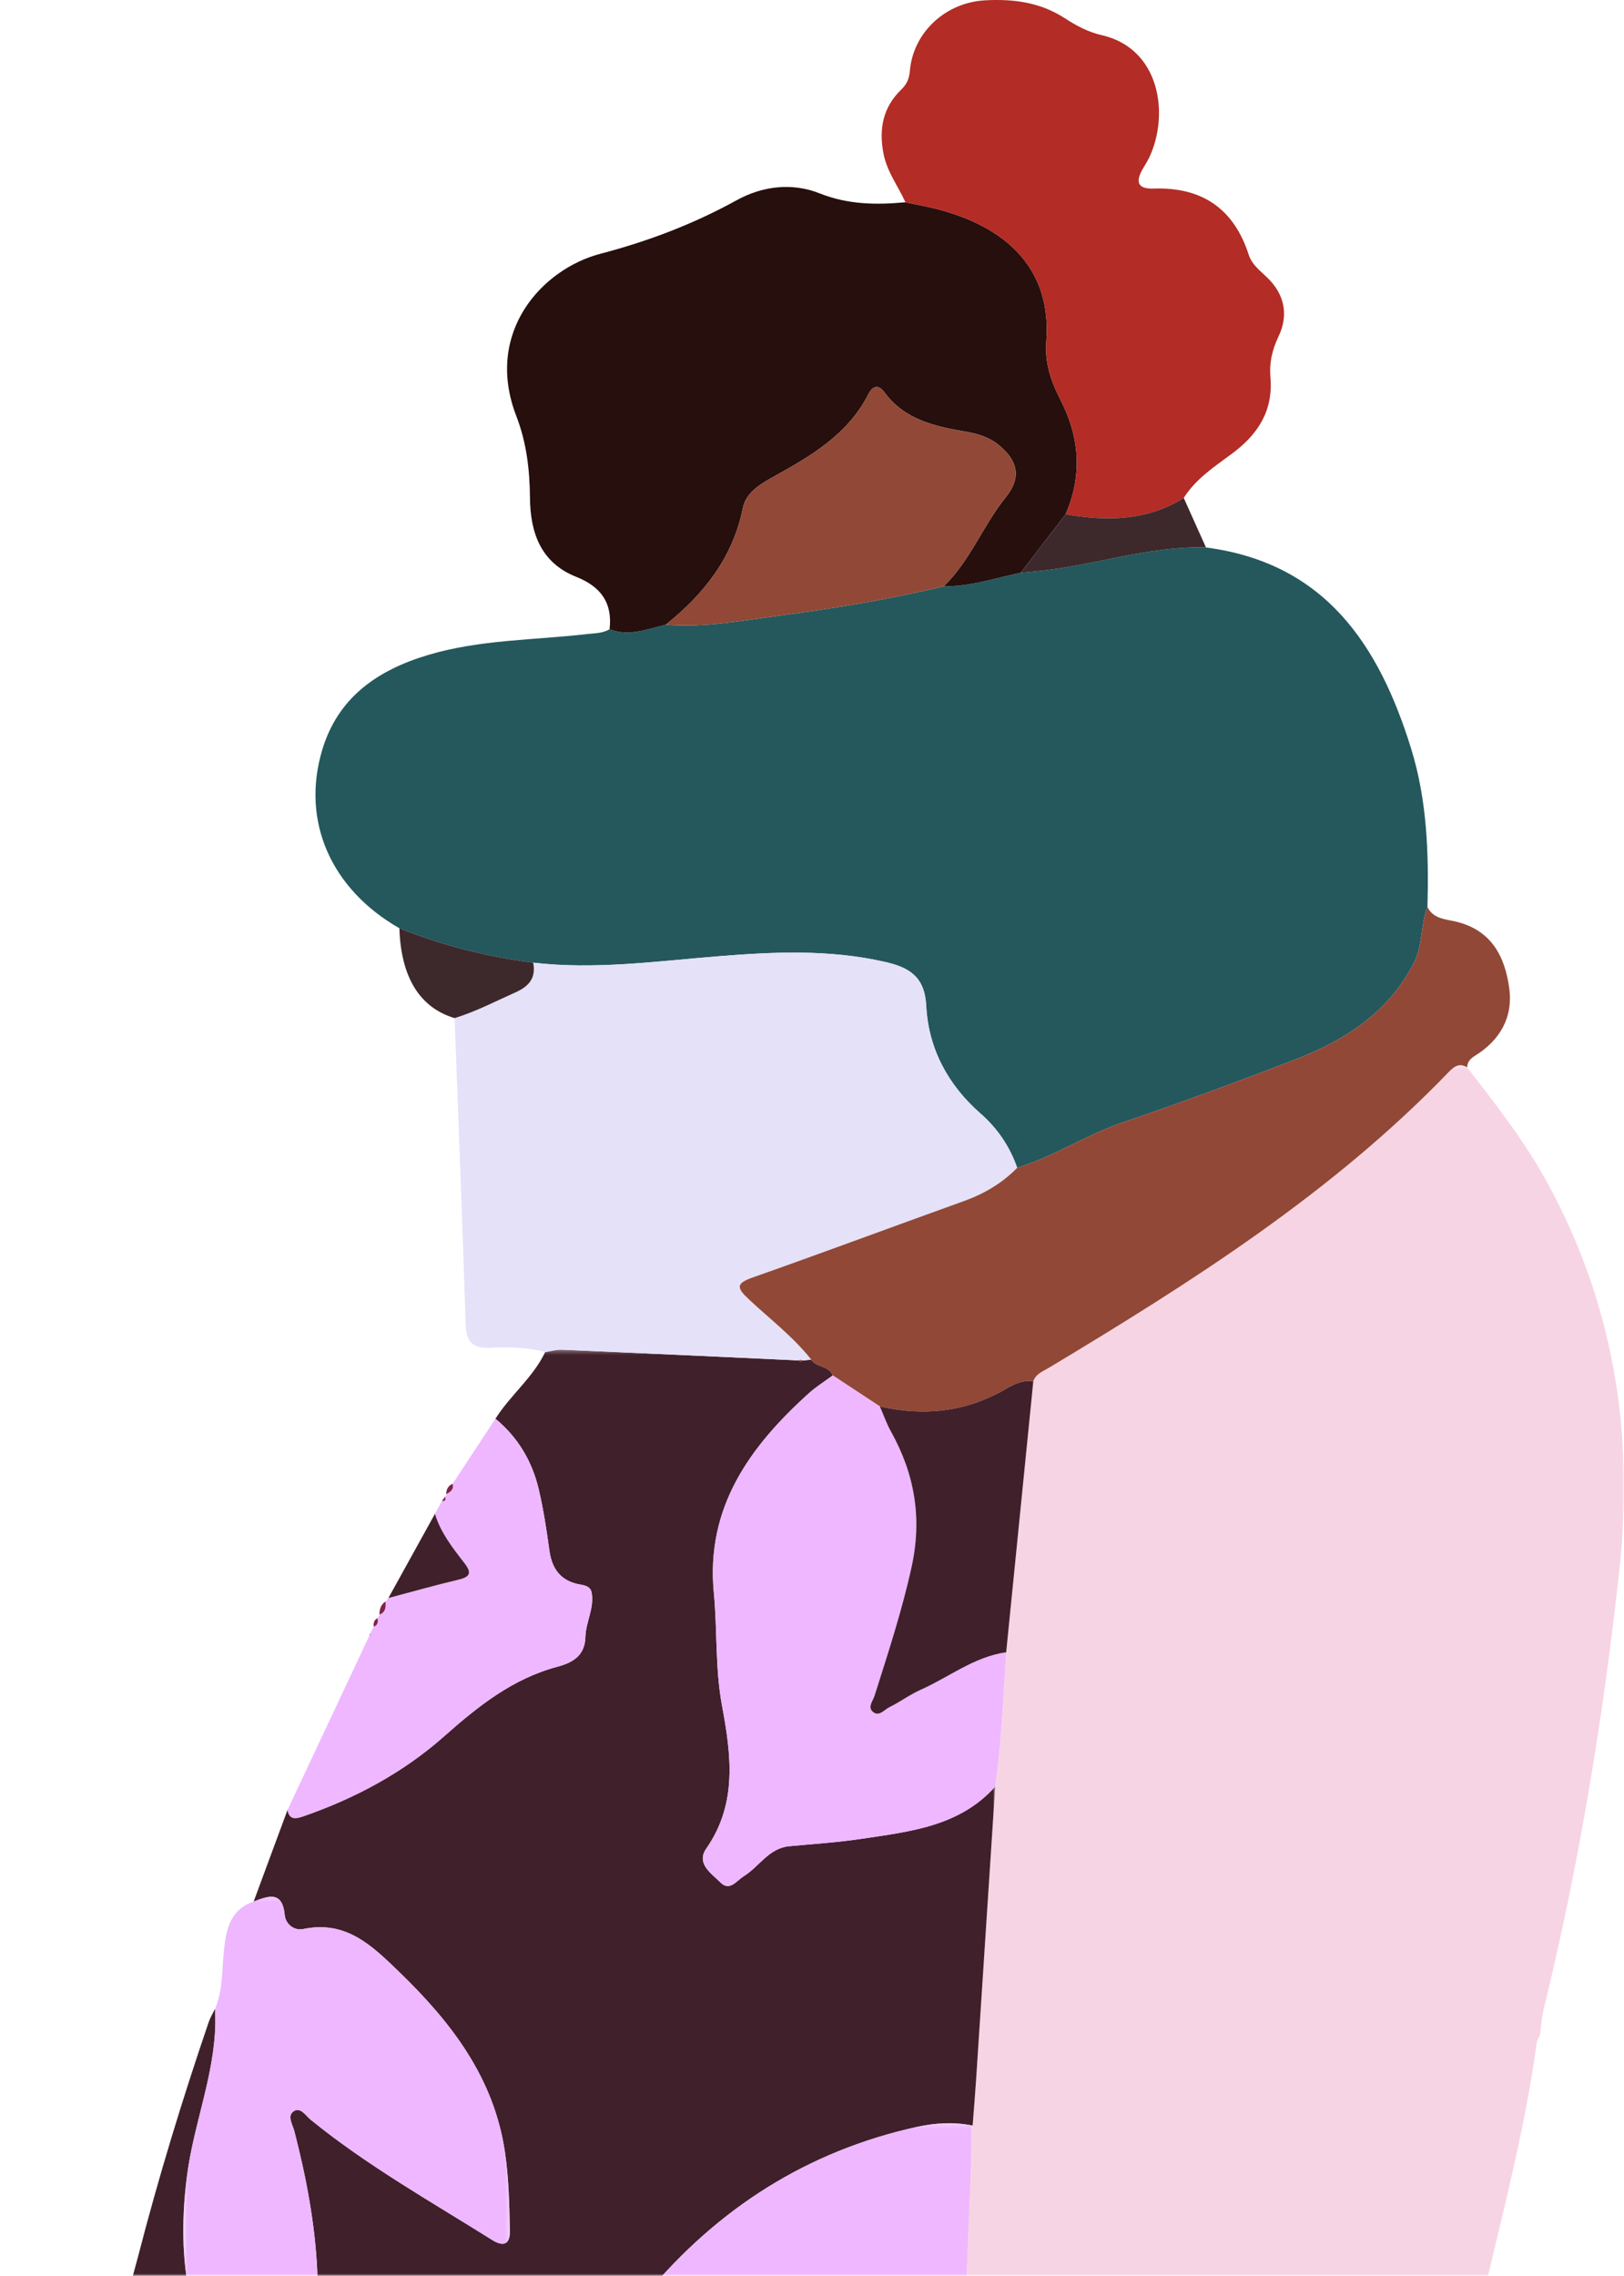 <svg width="359" height="503" viewBox="0 0 359 503" fill="none" xmlns="http://www.w3.org/2000/svg">
<mask id="mask0" mask-type="alpha" maskUnits="userSpaceOnUse" x="212" y="235" width="147" height="268">
<path fill-rule="evenodd" clip-rule="evenodd" d="M212.475 235.43H359V503H212.475V235.43Z" fill="white"/>
</mask>
<g mask="url(#mask0)">
<path fill-rule="evenodd" clip-rule="evenodd" d="M324.315 235.895C330.672 244.086 337.059 252.256 342.051 261.39C356.646 288.094 361.263 316.601 358.009 346.667C354.454 379.528 349.074 412.057 341.223 444.177C340.778 445.994 340.689 447.897 340.434 449.76C340.183 450.329 339.784 450.878 339.704 451.469C337.322 469.091 332.902 486.277 328.811 503.549C326.683 512.529 324.277 521.626 324.516 530.914C324.708 538.407 326.598 545.816 327.793 553.227C331.295 574.96 332.83 596.842 333.765 618.767C334.752 641.885 333.082 664.889 329.116 687.71H219.137C214.146 653.551 212.621 619.159 212.486 584.698C212.404 563.471 212.795 542.242 212.973 521.014C213.652 503.94 214.331 486.863 215.011 469.787C215.271 466.357 215.562 462.928 215.786 459.496C217.2 437.947 218.6 416.399 220.004 394.849C221.381 385.003 221.778 375.077 222.427 365.172C224.426 345.201 226.426 325.232 228.425 305.262C229.017 303.598 230.591 303.076 231.926 302.273C263.459 283.319 294.483 263.682 320.225 236.963C321.414 235.729 322.581 234.849 324.315 235.895" fill="#F7D4E3"/>
</g>
<mask id="mask1" mask-type="alpha" maskUnits="userSpaceOnUse" x="0" y="298" width="221" height="205">
<path fill-rule="evenodd" clip-rule="evenodd" d="M0 298.291H220.004V503H0V298.291Z" fill="white"/>
</mask>
<g mask="url(#mask1)">
<path fill-rule="evenodd" clip-rule="evenodd" d="M220.004 394.849C218.6 416.399 217.2 437.948 215.787 459.496C215.561 462.928 215.271 466.357 215.011 469.787C210.91 468.936 206.691 469.2 202.771 470.061C178.502 475.396 158.706 488.064 142.846 507.048C135.468 515.879 131.348 526.926 123.143 535.216C118.501 539.905 114.292 545.023 109.971 550.019C108.896 551.264 107.03 552.629 108.148 554.484C110.159 557.818 111.298 561.747 114.454 564.318C115.082 564.829 115.996 564.25 116.56 563.679C123.106 557.06 129.414 557.226 135.52 564.281C135.717 564.51 136.046 564.621 136.309 564.795C147.292 572.125 159.451 576.834 172.042 580.5C181.986 583.396 192.187 584.195 202.504 583.489C204.293 583.367 207.256 583.324 205.443 580.465C197.178 567.421 187.777 555.51 171.94 550.924C170.382 550.473 168.651 550.254 167.848 548.445C171.474 547.642 174.829 546.83 178.212 546.161C191.679 543.494 202.502 536.929 209.847 525.124C210.751 523.669 211.924 522.381 212.973 521.015C212.794 542.242 212.403 563.471 212.487 584.698C212.621 619.159 214.146 653.55 219.137 687.71H197.33C197.464 687.179 197.599 686.648 197.734 686.117L197.772 686.112C199.314 684.914 199.727 683.098 199.34 681.489C197.793 675.055 197.023 668.413 194.343 662.272C194.234 661.631 194.126 660.99 194.017 660.35C192.446 653.264 191.271 646.048 187.194 639.788C187.252 639.655 187.381 639.504 187.355 639.391C187.289 639.118 187.151 638.862 187.041 638.599C186.77 634.734 184.74 631.44 182.869 628.34C178.577 621.232 174.58 613.736 166.991 609.303C166.63 609.121 166.272 608.941 165.911 608.76C163.85 604.709 162.225 606.991 161.237 609.323C158.862 614.919 156.799 620.644 154.609 626.319C152.077 627.297 152.616 629.079 153.395 630.923C153.229 631.906 153.063 632.887 152.897 633.87C151.494 635.52 150.473 637.255 151.63 639.479C151.712 641.705 151.794 643.931 151.877 646.156C151.63 646.783 151.384 647.41 151.139 648.038C149.356 650.918 149.087 653.764 151.329 656.556C151.39 658.453 151.451 660.35 151.511 662.247C150.644 664.744 150.032 667.185 152.973 668.846C153.339 669.456 153.704 670.067 154.072 670.677C153.634 672.205 155.241 672.798 155.584 673.97C155.56 675.199 155.165 676.153 153.781 676.368C153.098 675.503 152.415 674.636 151.732 673.77C150.741 668.924 146.12 667.323 143.028 664.46C138.636 660.396 134.324 656.065 128.63 653.654C126.887 652.596 125.142 651.538 123.399 650.479C122.542 647.806 119.835 647.223 117.951 645.716C116.522 644.575 115.083 643.83 113.56 645.719C112.272 647.315 109.783 648.525 112.243 651.013C112.514 651.978 112.369 652.888 111.886 653.756C110.719 655.756 109.505 657.748 110.704 660.18C110.504 662.428 110.306 664.676 110.107 666.923C107.188 673.734 108.329 680.729 109.156 687.71C74.051 687.71 38.946 687.646 3.842 687.81C0.481 687.826 -0.202 687 0.046 683.879C0.367 679.827 0.125 675.731 0.125 671.655C3.123 671.51 6.072 671.678 8.916 672.796C10.247 673.319 11.675 673.841 12.463 671.94C14.694 671.596 16.898 671.713 19.074 672.324C20.348 674.012 22.49 674.283 24.11 674.193C28.791 673.933 33.938 676.561 38.081 672.333L42.927 671.979C44.977 673.104 46.486 672.485 47.586 670.546C48.194 670.482 48.802 670.419 49.409 670.356C49.685 670.792 49.945 670.889 50.172 670.318L50.063 670.383C54.684 670.041 62.636 662.183 63.401 657.204L63.346 657.217C64.416 657.44 65.533 657.535 66.544 657.917C67.787 658.385 68.882 659.844 70.308 658.433C71.591 657.166 70.834 655.79 70.202 654.55C69.319 652.819 69.999 651.584 71.226 650.401C73.129 648.567 74.951 646.798 77.531 645.68C85.258 642.327 88.234 634.783 85.289 626.939C84.779 625.579 83.906 625.38 82.712 626.051C78.495 626.15 74.263 626.049 70.07 626.4C65.567 626.778 63.508 625.316 64.653 620.638C66.096 616.004 66.238 611.522 63.116 607.416C63.019 606.462 62.921 605.509 62.824 604.556C64.12 602.234 64.119 600.233 61.411 598.907C61.304 598.247 61.198 597.59 61.093 596.932C61.705 593.763 60.377 591.401 57.975 589.486C57.839 589.06 57.703 588.635 57.568 588.21C59.025 585.737 59.035 584.147 56.195 582.082C51.044 578.338 46.78 573.389 41.649 569.613C37.203 566.342 32.911 562.52 27.206 561.306C26.968 561.366 26.791 561.287 26.676 561.071C26.365 559.806 25.493 559.358 24.265 559.433C23.501 558.922 22.736 558.411 21.973 557.899C21.223 553.687 20.319 549.783 20.931 545.127C21.691 539.344 24.381 533.836 23.713 527.868C24.555 517.796 28.044 508.328 30.543 498.646C35.05 481.19 40.319 463.949 46.146 446.882C46.492 445.868 47.08 444.935 47.555 443.965C47.572 445.06 47.623 446.156 47.602 447.249C47.377 458.838 42.776 469.605 41.319 481.014C38.647 501.968 42.299 520.68 57.882 536.055C61.515 539.639 63.131 539.553 65.656 535.012C66.111 534.194 66.45 533.294 66.712 532.395C72.722 511.787 70.33 491.391 65.083 471.082C64.695 469.58 63.464 467.743 64.803 466.705C66.37 465.491 67.586 467.606 68.651 468.471C81.158 478.641 95.178 486.524 108.773 495.052C111.243 496.603 112.769 496.106 112.715 493.083C112.608 487.279 112.477 481.478 111.63 475.703C109.218 459.252 99.801 447.005 88.247 435.833C82.234 430.019 76.522 424.378 67.061 426.34C64.989 426.77 63.14 425.258 62.94 423.236C62.403 417.81 59.322 419.024 56.072 420.273C58.565 413.529 61.059 406.787 63.553 400.04C64.019 402.402 65.569 401.946 67.143 401.401C78.586 397.431 89.186 391.723 98.182 383.752C105.715 377.076 113.339 371.004 123.222 368.373C126.729 367.439 129.304 365.841 129.408 361.798C129.493 358.499 131.393 355.449 130.802 352.051C130.563 350.68 129.397 350.401 128.332 350.221C124.024 349.487 122.018 346.851 121.446 342.666C120.828 338.155 120.143 333.635 119.104 329.208C117.648 323.002 114.522 317.682 109.522 313.566C112.798 308.366 117.834 304.47 120.515 298.831C121.749 298.642 122.99 298.242 124.212 298.296C141.669 299.054 159.124 299.872 176.58 300.677L176.936 300.947L177.305 300.698C177.982 300.635 178.659 300.571 179.337 300.509C180.487 302.261 183.275 301.792 184.095 303.992C182.324 305.299 180.428 306.467 178.803 307.934C165.727 319.742 156.003 333.154 157.8 352.017C158.59 360.293 158.069 368.646 159.595 376.895C161.602 387.736 163.098 398.536 156.136 408.552C153.802 411.909 157.298 414.069 159.243 416.036C161.3 418.113 162.789 415.684 164.45 414.652C167.854 412.538 169.949 408.467 174.484 408.04C179.814 407.54 185.174 407.205 190.461 406.408C201.162 404.795 212.124 403.683 220.004 394.849" fill="#40202B"/>
</g>
<path fill-rule="evenodd" clip-rule="evenodd" d="M266.593 121C292.98 124.444 304.888 142.628 311.96 165.517C315.469 176.872 315.87 188.642 315.552 200.437C314.019 204.385 314.57 208.809 312.601 212.691C306.992 223.757 297.332 229.943 286.237 234.204C273.635 239.042 260.969 243.748 248.183 248.076C240.11 250.81 233.001 255.626 224.858 258.103C223.218 253.395 220.511 249.399 216.76 246.114C209.532 239.784 205.239 231.747 204.75 222.304C204.418 215.903 201.074 213.844 195.699 212.611C183.35 209.777 170.915 210.365 158.476 211.375C144.957 212.473 131.477 214.343 117.87 212.763C107.693 211.445 97.817 208.973 88.288 205.157C73.171 196.519 66.54 181.519 71.21 165.808C74.681 154.126 83.475 148.085 94.67 144.75C106.116 141.339 118.017 141.497 129.725 140.141C131.448 139.941 133.197 140.002 134.751 139.07C139.059 140.759 143.089 139.025 147.181 138.063C155.723 138.778 164.108 137.145 172.483 136.04C184.606 134.441 196.684 132.421 208.6 129.594C214.471 129.658 219.995 127.769 225.644 126.584C227.043 126.454 228.442 126.333 229.838 126.187C242.153 124.908 254.043 120.635 266.593 121" fill="#24585C"/>
<path fill-rule="evenodd" clip-rule="evenodd" d="M117.87 212.763C131.477 214.343 144.957 212.472 158.476 211.375C170.915 210.365 183.35 209.776 195.699 212.61C201.074 213.844 204.418 215.903 204.75 222.304C205.239 231.746 209.532 239.784 216.76 246.114C220.51 249.398 223.219 253.395 224.857 258.102C221.512 261.534 217.515 263.864 212.995 265.487C197.444 271.07 181.965 276.854 166.381 282.344C162.606 283.673 162.866 284.655 165.487 287.12C170.164 291.514 175.336 295.417 179.337 300.508C178.659 300.571 177.982 300.635 177.306 300.697C177.069 300.512 176.827 300.505 176.58 300.676C159.124 299.872 141.669 299.054 124.212 298.296C122.989 298.242 121.749 298.642 120.515 298.831C116.512 297.724 112.36 297.7 108.313 297.875C103.969 298.062 103.049 296.149 102.928 292.345C102.217 269.9 101.328 247.462 100.5 225.021C105.194 223.575 109.531 221.307 113.992 219.312C117.006 217.964 118.511 216.085 117.87 212.763" fill="#E5E1F9"/>
<path fill-rule="evenodd" clip-rule="evenodd" d="M147.181 138.062C143.089 139.026 139.058 140.758 134.751 139.069C135.435 133.232 132.814 129.647 127.392 127.497C119.516 124.375 117.22 117.697 117.153 109.989C117.099 103.806 116.39 97.782 114.147 91.984C106.969 73.425 119.889 59.446 132.714 56.089C143.345 53.307 153.296 49.517 162.86 44.248C168.583 41.095 175.121 40.326 181.192 42.739C187.479 45.238 193.708 45.299 200.155 44.704C201.531 44.988 202.908 45.273 204.284 45.555C218.619 48.484 232.777 56.606 231.286 75.553C230.929 80.105 232.327 84.3 234.359 88.227C238.676 96.569 239.312 104.987 235.564 113.66C232.256 117.968 228.949 122.276 225.644 126.582C219.995 127.769 214.47 129.657 208.601 129.593C214.478 123.95 217.267 116.172 222.319 109.93C225.841 105.58 225.081 101.812 220.684 98.276C218.532 96.545 215.986 95.829 213.299 95.371C206.54 94.219 199.924 92.712 195.522 86.724C194.117 84.814 192.865 85.35 191.971 87.11C187.427 96.041 179.26 100.789 170.939 105.397C168.01 107.019 164.905 108.876 164.21 112.309C161.999 123.242 155.631 131.3 147.181 138.062" fill="#260F0D"/>
<path fill-rule="evenodd" clip-rule="evenodd" d="M179.337 300.508C175.336 295.417 170.164 291.514 165.487 287.12C162.866 284.656 162.606 283.674 166.381 282.343C181.966 276.854 197.444 271.07 212.995 265.487C217.515 263.864 221.512 261.534 224.857 258.102C233.001 255.626 240.109 250.81 248.183 248.077C260.969 243.747 273.634 239.043 286.237 234.203C297.333 229.943 306.991 223.756 312.601 212.691C314.569 208.809 314.019 204.385 315.553 200.437C316.731 202.979 319.347 203.139 321.513 203.615C329.573 205.385 332.667 211.258 333.635 218.426C334.504 224.848 331.584 229.923 326.045 233.353C325.003 233.998 324.382 234.704 324.316 235.897C322.581 234.849 321.414 235.729 320.225 236.963C294.484 263.682 263.459 283.319 231.925 302.273C230.591 303.076 229.017 303.598 228.425 305.262C226.28 305.01 224.394 305.781 222.621 306.825C213.796 312.03 204.391 313.114 194.496 310.841C191.029 308.558 187.562 306.275 184.095 303.992C183.275 301.792 180.487 302.261 179.337 300.508" fill="#914836"/>
<path fill-rule="evenodd" clip-rule="evenodd" d="M235.563 113.66C239.312 104.987 238.676 96.569 234.359 88.227C232.327 84.3 230.929 80.105 231.286 75.553C232.776 56.606 218.619 48.484 204.284 45.555C202.907 45.273 201.531 44.988 200.155 44.704C198.545 41.144 196.099 38.002 195.314 34.017C194.241 28.551 195.154 23.72 199.24 19.789C200.485 18.593 200.987 17.371 201.129 15.7C201.859 7.117 209.051 0.556 217.718 0.076C224.027 -0.273 229.94 0.499 235.368 4.017C237.868 5.636 240.519 7.085 243.492 7.758C256.554 10.712 258.53 25.432 254.024 34.865C253.618 35.714 253.09 36.505 252.618 37.323C251.008 40.119 251.363 41.803 255.055 41.679C265.725 41.32 272.758 46.124 276.044 56.312C276.854 58.829 279.151 60.224 280.833 62.068C284.22 65.785 284.653 70.142 282.643 74.333C281.201 77.337 280.567 80.228 280.841 83.386C281.478 90.749 278.108 95.98 272.397 100.225C268.503 103.122 264.35 105.807 261.678 110.055C253.514 115.136 244.654 115.235 235.563 113.66" fill="#B32C25"/>
<mask id="mask2" mask-type="alpha" maskUnits="userSpaceOnUse" x="40" y="419" width="73" height="84">
<path fill-rule="evenodd" clip-rule="evenodd" d="M40.519 419.207H112.715V503H40.519V419.207Z" fill="white"/>
</mask>
<g mask="url(#mask2)">
<path fill-rule="evenodd" clip-rule="evenodd" d="M56.072 420.273C59.322 419.024 62.403 417.81 62.94 423.236C63.14 425.258 64.988 426.77 67.061 426.341C76.523 424.379 82.233 430.019 88.247 435.833C99.801 447.005 109.218 459.252 111.63 475.703C112.477 481.478 112.609 487.279 112.714 493.083C112.768 496.106 111.243 496.603 108.774 495.052C95.179 486.524 81.157 478.641 68.651 468.471C67.587 467.605 66.37 465.491 64.802 466.705C63.463 467.743 64.694 469.58 65.082 471.082C70.33 491.391 72.723 511.787 66.712 532.394C66.449 533.294 66.111 534.195 65.656 535.012C63.13 539.553 61.515 539.638 57.882 536.054C42.299 520.68 38.646 501.967 41.319 481.014C42.775 469.605 47.377 458.838 47.601 447.249C47.622 446.155 47.572 445.06 47.555 443.965C49.311 439.809 49.054 435.348 49.51 430.999C49.997 426.371 50.9 422.038 56.072 420.273" fill="#EEB7FF"/>
</g>
<path fill-rule="evenodd" clip-rule="evenodd" d="M109.522 313.566C114.522 317.682 117.648 323.002 119.104 329.209C120.142 333.635 120.829 338.155 121.446 342.666C122.018 346.851 124.025 349.487 128.332 350.221C129.396 350.401 130.563 350.68 130.802 352.051C131.393 355.449 129.493 358.498 129.409 361.798C129.303 365.842 126.73 367.439 123.221 368.373C113.338 371.004 105.715 377.076 98.182 383.752C89.187 391.724 78.587 397.431 67.143 401.401C65.57 401.947 64.018 402.402 63.553 400.04C69.601 387.166 75.652 374.291 81.702 361.418C81.701 361.422 81.958 361.334 81.958 361.334L81.789 361.124C82.065 360.587 82.341 360.052 82.615 359.52C83.507 359.173 83.639 358.485 83.452 357.653C83.65 357.411 83.796 357.14 83.887 356.848C85.3 356.332 85.282 355.152 85.228 353.955C85.439 353.699 85.652 353.444 85.859 353.191C91.001 351.831 96.121 350.365 101.301 349.147C104.044 348.501 104.306 347.575 102.609 345.393C100.021 342.069 97.405 338.716 96.147 334.583C96.671 333.631 97.195 332.679 97.716 331.731C98.598 331.871 98.517 331.338 98.386 330.771C98.54 330.613 98.621 330.424 98.63 330.207C99.595 329.764 100.381 329.204 100.054 327.948C103.21 323.153 106.366 318.36 109.522 313.566" fill="#EEB7FF"/>
<path fill-rule="evenodd" clip-rule="evenodd" d="M117.87 212.763C118.511 216.085 117.006 217.964 113.993 219.312C109.531 221.307 105.195 223.575 100.5 225.022C92.763 222.706 88.622 215.969 88.288 205.156C97.817 208.973 107.693 211.444 117.87 212.763" fill="#3D292C"/>
<path fill-rule="evenodd" clip-rule="evenodd" d="M235.563 113.66C244.654 115.235 253.514 115.136 261.678 110.055C263.316 113.704 264.954 117.353 266.592 121C254.042 120.635 242.153 124.909 229.838 126.188C228.441 126.333 227.043 126.453 225.644 126.584C228.949 122.276 232.256 117.968 235.563 113.66" fill="#3D292C"/>
<path fill-rule="evenodd" clip-rule="evenodd" d="M96.148 334.583C97.405 338.715 100.022 342.069 102.609 345.393C104.306 347.574 104.044 348.501 101.301 349.146C96.121 350.365 91 351.831 85.859 353.19C89.291 346.986 92.72 340.784 96.148 334.583" fill="#40202B"/>
<path fill-rule="evenodd" clip-rule="evenodd" d="M85.227 353.955C85.282 355.152 85.299 356.332 83.887 356.848C83.871 355.666 84.177 354.639 85.227 353.955" fill="#7C2448"/>
<path fill-rule="evenodd" clip-rule="evenodd" d="M100.053 327.948C100.381 329.203 99.595 329.765 98.629 330.208C98.667 329.179 99.046 328.366 100.053 327.948" fill="#7C2448"/>
<path fill-rule="evenodd" clip-rule="evenodd" d="M83.451 357.653C83.638 358.484 83.507 359.173 82.615 359.52C82.536 358.736 82.659 358.045 83.451 357.653" fill="#7C2448"/>
<path fill-rule="evenodd" clip-rule="evenodd" d="M98.386 330.771C98.518 331.338 98.598 331.87 97.716 331.731C97.941 331.409 98.164 331.09 98.386 330.771" fill="#7C2448"/>
<path fill-rule="evenodd" clip-rule="evenodd" d="M81.789 361.124L81.959 361.334C81.959 361.334 81.701 361.421 81.702 361.418C81.702 361.414 81.789 361.124 81.789 361.124" fill="#7C2448"/>
<mask id="mask3" mask-type="alpha" maskUnits="userSpaceOnUse" x="107" y="469" width="109" height="34">
<path fill-rule="evenodd" clip-rule="evenodd" d="M107.803 469.266H215.01V503H107.803V469.266Z" fill="white"/>
</mask>
<g mask="url(#mask3)">
<path fill-rule="evenodd" clip-rule="evenodd" d="M212.973 521.014C211.925 522.38 210.75 523.67 209.846 525.124C202.502 536.93 191.679 543.493 178.212 546.16C174.829 546.83 171.474 547.641 167.848 548.444C168.651 550.253 170.383 550.473 171.94 550.924C187.777 555.51 197.178 567.421 205.444 580.466C207.256 583.324 204.293 583.367 202.504 583.489C192.187 584.194 181.985 583.396 172.043 580.5C159.451 576.833 147.292 572.124 136.309 564.795C136.046 564.621 135.717 564.509 135.519 564.282C129.414 557.226 123.106 557.06 116.56 563.679C115.995 564.25 115.082 564.829 114.454 564.317C111.299 561.747 110.159 557.817 108.148 554.484C107.03 552.629 108.895 551.263 109.971 550.019C114.292 545.023 118.5 539.905 123.143 535.215C131.348 526.927 135.467 515.879 142.846 507.047C158.706 488.063 178.501 475.395 202.771 470.061C206.691 469.199 210.91 468.936 215.01 469.787C214.331 486.864 213.652 503.939 212.973 521.014" fill="#EEB7FF"/>
</g>
<path fill-rule="evenodd" clip-rule="evenodd" d="M184.095 303.992C187.562 306.275 191.03 308.558 194.497 310.841C195.309 312.696 195.977 314.63 196.958 316.39C202.216 325.829 203.879 335.568 201.507 346.358C199.379 356.038 196.307 365.372 193.334 374.769C192.966 375.934 191.809 377.217 192.856 378.243C194.233 379.592 195.434 377.894 196.571 377.334C198.97 376.154 201.152 374.521 203.586 373.436C209.846 370.64 215.376 366.172 222.427 365.172C221.778 375.078 221.381 385.003 220.003 394.849C212.124 403.682 201.161 404.795 190.461 406.408C185.174 407.206 179.814 407.539 174.483 408.041C169.949 408.467 167.854 412.537 164.449 414.652C162.788 415.683 161.3 418.114 159.243 416.035C157.297 414.068 153.802 411.908 156.135 408.552C163.097 398.536 161.602 387.735 159.595 376.895C158.069 368.645 158.589 360.294 157.8 352.017C156.003 333.154 165.728 319.742 178.804 307.934C180.428 306.467 182.325 305.299 184.095 303.992" fill="#EEB7FF"/>
<path fill-rule="evenodd" clip-rule="evenodd" d="M222.427 365.172C215.375 366.173 209.846 370.639 203.586 373.436C201.152 374.521 198.97 376.154 196.571 377.334C195.434 377.894 194.233 379.593 192.857 378.243C191.81 377.217 192.965 375.935 193.334 374.768C196.308 365.372 199.379 356.038 201.508 346.358C203.879 335.568 202.215 325.83 196.957 316.39C195.977 314.629 195.31 312.696 194.498 310.841C204.39 313.114 213.795 312.03 222.621 306.825C224.393 305.781 226.28 305.009 228.425 305.262C226.426 325.232 224.426 345.201 222.427 365.172" fill="#40202B"/>
<path fill-rule="evenodd" clip-rule="evenodd" d="M176.58 300.676C176.828 300.504 177.07 300.512 177.306 300.697C177.305 300.697 176.935 300.946 176.935 300.946L176.58 300.676Z" fill="#914836"/>
<path fill-rule="evenodd" clip-rule="evenodd" d="M147.181 138.062C155.63 131.3 161.999 123.242 164.21 112.309C164.904 108.876 168.01 107.019 170.939 105.397C179.26 100.789 187.427 96.04 191.971 87.11C192.865 85.35 194.117 84.814 195.522 86.724C199.924 92.712 206.539 94.219 213.299 95.371C215.986 95.829 218.532 96.545 220.683 98.275C225.081 101.811 225.841 105.58 222.319 109.93C217.267 116.172 214.478 123.95 208.601 129.593C196.684 132.421 184.606 134.441 172.483 136.04C164.108 137.146 155.723 138.777 147.181 138.062" fill="#914836"/>
</svg>
